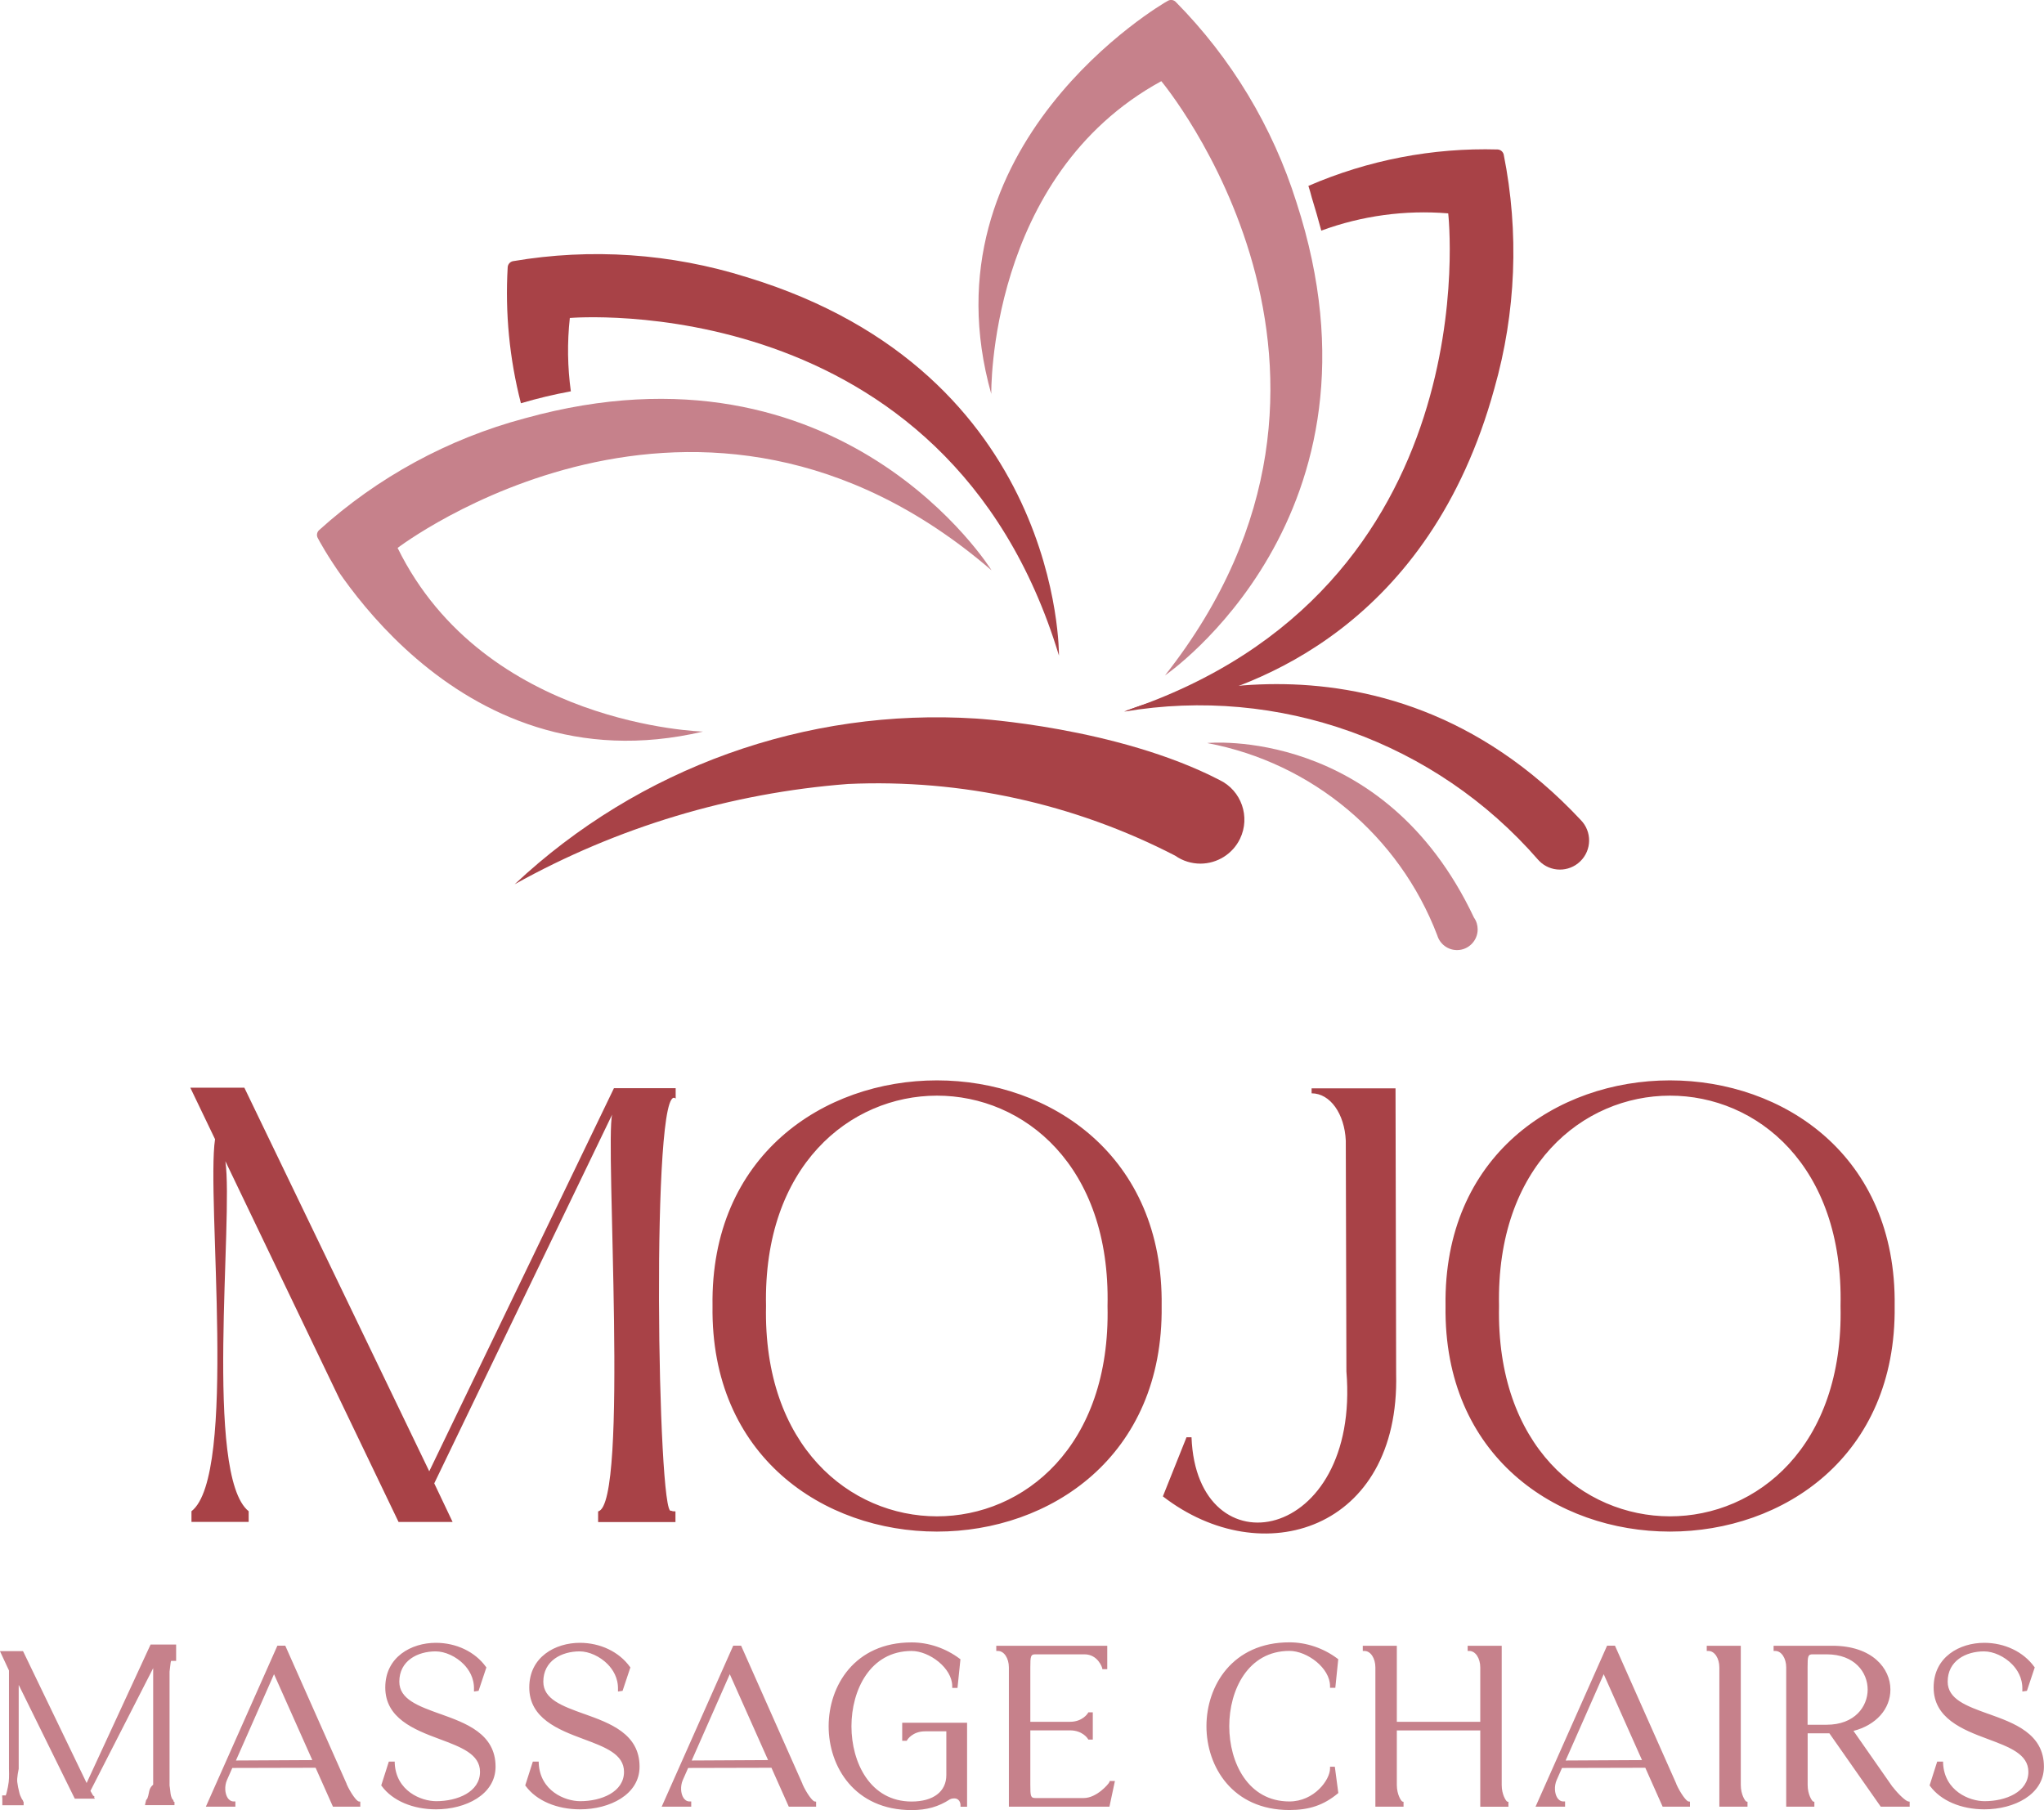 <?xml version="1.0" encoding="UTF-8"?>
<svg id="Layer_2" data-name="Layer 2" xmlns="http://www.w3.org/2000/svg" viewBox="0 0 298.37 264.25">
  <defs>
    <style>
      .cls-1, .cls-2 {
        fill: #a84247;
      }

      .cls-2, .cls-3 {
        fill-rule: evenodd;
      }

      .cls-4, .cls-3 {
        fill: #c6818b;
      }
    </style>
  </defs>
  <g id="Layer_1" data-name="Layer 1">
    <g>
      <g id="Soothme_Logo_Source" data-name="Soothme Logo Source">
        <path id="Path_1586" data-name="Path 1586" class="cls-2" d="M75.13,129.09c18.15-17.03,42.53-25.78,67.36-24.19,0,0,20.59,1.24,35.53,8.97h0c3.2,1.54,4.53,5.39,2.99,8.58-1.07,2.21-3.31,3.62-5.77,3.63-1.32,0-2.61-.4-3.69-1.16h0c-14.73-7.61-31.2-11.22-47.76-10.47-17.09,1.31-33.69,6.3-48.66,14.64Z"/>
        <path id="Path_1587" data-name="Path 1587" class="cls-2" d="M83.33,57.14c-.49-3.55-.54-7.15-.15-10.72,0,0,55.07-4.75,71.4,49.29,0,0,.51-41.25-45.59-55.25-11.03-3.47-22.72-4.27-34.12-2.33-.42.09-.73.45-.76.87-.39,6.68.26,13.39,1.93,19.87h0c2.4-.71,4.83-1.29,7.28-1.74Z"/>
        <path id="Path_1588" data-name="Path 1588" class="cls-2" d="M192.87,33.67c5.92-2.18,12.25-3.04,18.53-2.52,0,0,6.28,54.93-47.29,72.69,2.34-.53,4.72-.83,7.11-.92,12.37-2.5,37.45-11.78,46.91-46.18,3.17-11.12,3.64-22.84,1.37-34.18-.1-.41-.46-.72-.89-.74-9.49-.27-18.92,1.55-27.62,5.32.19.57.35,1.14.49,1.69.5,1.64.97,3.23,1.39,4.83Z"/>
        <path id="Path_1589" data-name="Path 1589" class="cls-2" d="M164.1,103.89s36.9-15.99,66.65,15.82h0c1.65,1.68,1.62,4.38-.06,6.02-1.68,1.65-4.38,1.62-6.02-.06-.05-.05-.09-.1-.14-.15h0c-14.99-17.25-37.89-25.45-60.42-21.63Z"/>
        <path id="Path_1590" data-name="Path 1590" class="cls-3" d="M102.62,106.8s-31.82-.83-44.58-26.81c0,0,43.93-33.57,86.7,3.27,0,0-21.71-35.08-68.14-22.19-11.17,2.98-21.47,8.59-30.04,16.34-.31.3-.38.77-.17,1.14.35.69,19.38,36.92,56.24,28.25Z"/>
        <path id="Path_1591" data-name="Path 1591" class="cls-3" d="M144.7,57.56s-.58-31.84,24.82-45.71c0,0,35.47,42.4.54,86.75,0,0,34.09-23.26,19.19-69.06-3.47-11.03-9.52-21.07-17.65-29.29-.31-.29-.78-.34-1.14-.12-.69.34-36.05,20.96-25.75,57.42Z"/>
        <path id="Path_1592" data-name="Path 1592" class="cls-3" d="M176.24,108.47s25.69-2.54,38.92,25.49h0c.36.5.54,1.1.54,1.72,0,1.66-1.35,3.02-3.01,3.02-1.34,0-2.51-.88-2.89-2.16-5.56-14.54-18.26-25.17-33.55-28.06Z"/>
      </g>
      <path class="cls-1" d="M104.01,190.66c-.61,43.9,66.1,43.92,65.56,0,.6-43.92-66.22-43.92-65.56,0ZM111.82,190.66c-.88-40.9,50.78-40.99,49.85,0,.93,40.98-50.73,40.9-49.85,0ZM203.72,158.88h-12.26v.73c2.72,0,4.81,3,4.99,6.9,0,0,.09,33.69.09,33.69,2.06,25.11-21.86,29.47-22.61,9.62h-.73l-3.45,8.63c14.49,11.21,34.6,4.94,34.05-17.89.02-.74-.11-40.9-.09-41.68ZM211.01,190.66c-.61,43.9,66.1,43.92,65.56,0,.6-43.92-66.22-43.92-65.56,0ZM218.82,190.66c-.88-40.9,50.78-40.99,49.85,0,.93,40.98-50.73,40.9-49.85,0ZM62.66,214.79c-.16-.33-26.84-55.73-26.99-56h-7.89l3.61,7.52c-1.29,8.56,3.3,49.1-3.44,54.31v1.56h8.35v-1.56c-6.55-5.21-2.19-42.75-3.4-51.1.16.32,25.14,52.41,25.28,52.67h7.89l-2.68-5.64,25.97-53.84c-1.06,4.08,2.47,57-2.05,57.93v1.56h11.29v-1.56c-.19,0-.48,0-.63-.11-1.97,1.64-2.98-63.41.66-60.15v-1.52h-9.01l-26.96,55.93Z"/>
      <path class="cls-4" d="M50.61,260.44l-8.9-20.04-.07-.15h-1.15l-10.44,23.5h4.31v-.76h-.25c-.44,0-.71-.28-.87-.51-.43-.65-.48-1.74-.12-2.59l.79-1.79,12.16-.03,2.53,5.68h3.99v-.73l-.22-.03c-.31-.04-1.17-1.19-1.78-2.55ZM34.44,257.01l5.56-12.6,5.59,12.54-11.16.06ZM64.24,250.21c-3.19-1.15-5.95-2.14-5.95-4.71,0-3.05,2.66-4.42,5.3-4.42,1.38,0,2.99.74,4.11,1.89.71.73,1.54,1.95,1.49,3.67v.3s.67-.1.67-.1l1.14-3.42-.08-.1c-1.58-2.18-4.31-3.49-7.3-3.49-3.55,0-7.38,2.04-7.38,6.52s4.19,6.15,7.89,7.52c3.19,1.19,5.94,2.21,5.94,4.8,0,2.94-3.31,4.28-6.39,4.28-2.24,0-5.86-1.5-6.06-5.54v-.24h-.86l-1.11,3.48.08.1c1.56,2.12,4.52,3.39,7.92,3.39,4.32,0,8.69-2.14,8.69-6.23,0-4.8-4.31-6.35-8.11-7.71ZM85.26,250.21c-3.19-1.15-5.95-2.14-5.95-4.71,0-3.05,2.66-4.42,5.3-4.42,1.38,0,2.99.74,4.11,1.89.71.73,1.54,1.95,1.49,3.67v.3s.67-.1.67-.1l1.14-3.42-.08-.1c-1.58-2.18-4.31-3.49-7.3-3.49-3.55,0-7.38,2.04-7.38,6.52s4.19,6.15,7.89,7.52c3.19,1.19,5.94,2.21,5.94,4.8,0,2.94-3.31,4.28-6.39,4.28-2.24,0-5.86-1.5-6.06-5.54v-.24h-.86l-1.11,3.48.08.1c1.56,2.12,4.52,3.39,7.92,3.39,4.32,0,8.69-2.14,8.69-6.23,0-4.8-4.31-6.35-8.11-7.71ZM117.15,260.44l-8.9-20.04-.07-.15h-1.15l-10.44,23.5h4.31v-.76h-.25c-.44,0-.71-.28-.87-.51-.43-.65-.48-1.74-.12-2.59l.79-1.79,12.16-.03,2.53,5.68h3.99v-.73l-.22-.03c-.31-.04-1.17-1.19-1.78-2.55ZM100.97,257.01l5.56-12.6,5.59,12.54-11.16.06ZM131.71,254.13h.65s.07-.12.07-.12c.03-.05.78-1.26,2.61-1.26h3.1v6.39c0,2.41-1.9,3.86-5.07,3.86-6.04,0-8.78-5.69-8.78-10.99s2.75-10.99,8.78-10.99c2.59,0,5.93,2.49,5.93,5.14v.25h.77l.43-4.18-.11-.08c-2.05-1.54-4.54-2.38-7.02-2.38-8.32,0-12.11,6.35-12.11,12.24s3.79,12.24,12.11,12.24c2.21,0,3.94-.49,5.59-1.57.28-.13.48-.14.65-.14.66,0,.9.59.9.97v.25h.96v-12.26h-9.47v2.64ZM161.93,260.18c-.1.26-1.85,2.31-3.73,2.31h-7.06c-.69,0-.74-.27-.74-1.92v-7.96h5.79c1.83,0,2.58,1.18,2.61,1.23l.07.12h.65v-3.98h-.65s-.07.12-.07.12c-.03.05-.78,1.26-2.61,1.26h-5.79v-7.93c0-1.65.05-1.92.74-1.92h7.16c1.98,0,2.58,1.95,2.58,1.97l.04.2h.71v-3.42h-16.2v.76h.25c.89,0,1.59,1.06,1.59,2.41v20.32h14.68l.8-3.75h-.77s-.04.18-.04.18ZM194.15,257.93v.25c0,1.65-2.31,4.81-5.93,4.81-6.04,0-8.78-5.69-8.78-10.99s2.75-10.99,8.78-10.99c2.59,0,5.93,2.49,5.93,5.14v.25h.77l.43-4.18-.11-.08c-2.05-1.54-4.54-2.38-7.02-2.38-8.32,0-12.11,6.35-12.11,12.24s3.79,12.24,12.11,12.24c2.89,0,4.99-.71,7.03-2.39l.11-.09-.51-3.84h-.7ZM219.21,260.58v-20.32h-4.97v.76h.25c.89,0,1.59,1.06,1.59,2.41v7.93h-12.18v-11.1h-4.97v.76h.25c.89,0,1.59,1.06,1.59,2.41v20.32h4.11v-.71s-.18-.04-.18-.04c-.16-.07-.8-1-.8-2.42v-7.96h12.18v11.14h4.11v-.71s-.18-.04-.18-.04c-.16-.07-.8-1-.8-2.42ZM244.71,260.44l-8.9-20.04-.07-.15h-1.15l-10.44,23.5h4.31v-.76h-.25c-.44,0-.71-.28-.87-.51-.43-.65-.48-1.74-.12-2.59l.79-1.79,12.16-.03,2.53,5.68h3.99v-.73l-.22-.03c-.31-.04-1.17-1.19-1.78-2.55ZM228.54,257.01l5.56-12.6,5.59,12.54-11.16.06ZM254.11,260.58v-20.32h-4.97v.76h.25c.89,0,1.59,1.06,1.59,2.41v20.32h4.11v-.71s-.18-.04-.18-.04c-.16-.07-.8-1-.8-2.42ZM276.27,260.87l-5.71-8.18c3.29-.85,5.39-3.19,5.39-6.04,0-3.08-2.65-6.39-8.46-6.39h-8.59v.76h.25c.89,0,1.59,1.06,1.59,2.41v20.32h4.11v-.71s-.18-.04-.18-.04c-.16-.07-.8-1-.8-2.42v-7.54h3.17l7.42,10.6.08.11h4.22v-.73l-.21-.03c-.33-.05-1.38-.97-2.26-2.12ZM266.63,251.79h-2.77v-8.36c0-1.65.05-1.92.74-1.92h2.04c4.12,0,5.99,2.66,5.99,5.14s-1.88,5.14-5.99,5.14ZM290.26,250.21c-3.19-1.15-5.95-2.14-5.95-4.71,0-3.05,2.66-4.42,5.3-4.42,1.38,0,2.99.74,4.11,1.89.71.73,1.54,1.95,1.49,3.67v.3s.67-.1.67-.1l1.14-3.42-.08-.1c-1.58-2.18-4.31-3.49-7.3-3.49-3.55,0-7.38,2.04-7.38,6.52s4.19,6.15,7.89,7.52c3.19,1.19,5.94,2.21,5.94,4.8,0,2.94-3.31,4.28-6.39,4.28-2.24,0-5.86-1.5-6.06-5.54v-.24h-.86l-1.11,3.48.08.1c1.56,2.12,4.52,3.39,7.92,3.39,4.32,0,8.69-2.14,8.69-6.23,0-4.8-4.31-6.35-8.11-7.71ZM12.66,260.33l-9.25-19.19-.06-.1h-.29s-3.07,0-3.07,0l1.32,2.83v14.36s.05,1.31-.04,1.93c-.07.5-.16,1-.29,1.49-.04.18-.1.35-.17.52v-.07h-.49v.25c.01.08.02.15.02.22v.97h3.11v-.26h0s0-.05,0-.07v-.15h-.03c-.03-.14-.09-.23-.16-.34-.03-.05-.07-.1-.11-.17-.15-.28-.27-.58-.34-.9-.13-.49-.22-.99-.29-1.49-.08-.6.2-1.88.21-1.94v-12.25l8.12,16.48.07.13h2.93l-.14-.24h.13l-.27-.24-.37-.65,9.16-17.92v17.01c-.49.41-.56.83-.63,1.2l-.02.09c-.04.23-.1.45-.18.67-.03.07-.07.14-.12.19-.06.05-.1.08-.19.55l-.06.29h4.31v-.48h-.1c-.05-.22-.08-.29-.15-.34-.06-.05-.1-.12-.14-.2-.09-.21-.15-.43-.18-.65-.03-.17-.04-.35-.06-.52-.03-.23-.05-.47-.09-.67v-16.63c.03-.23.06-.45.08-.68.02-.19.04-.37.07-.56.01-.11.04-.22.07-.33h.74v-2.39h-3.73l-9.35,20.25Z"/>
    </g>
  </g>
</svg>